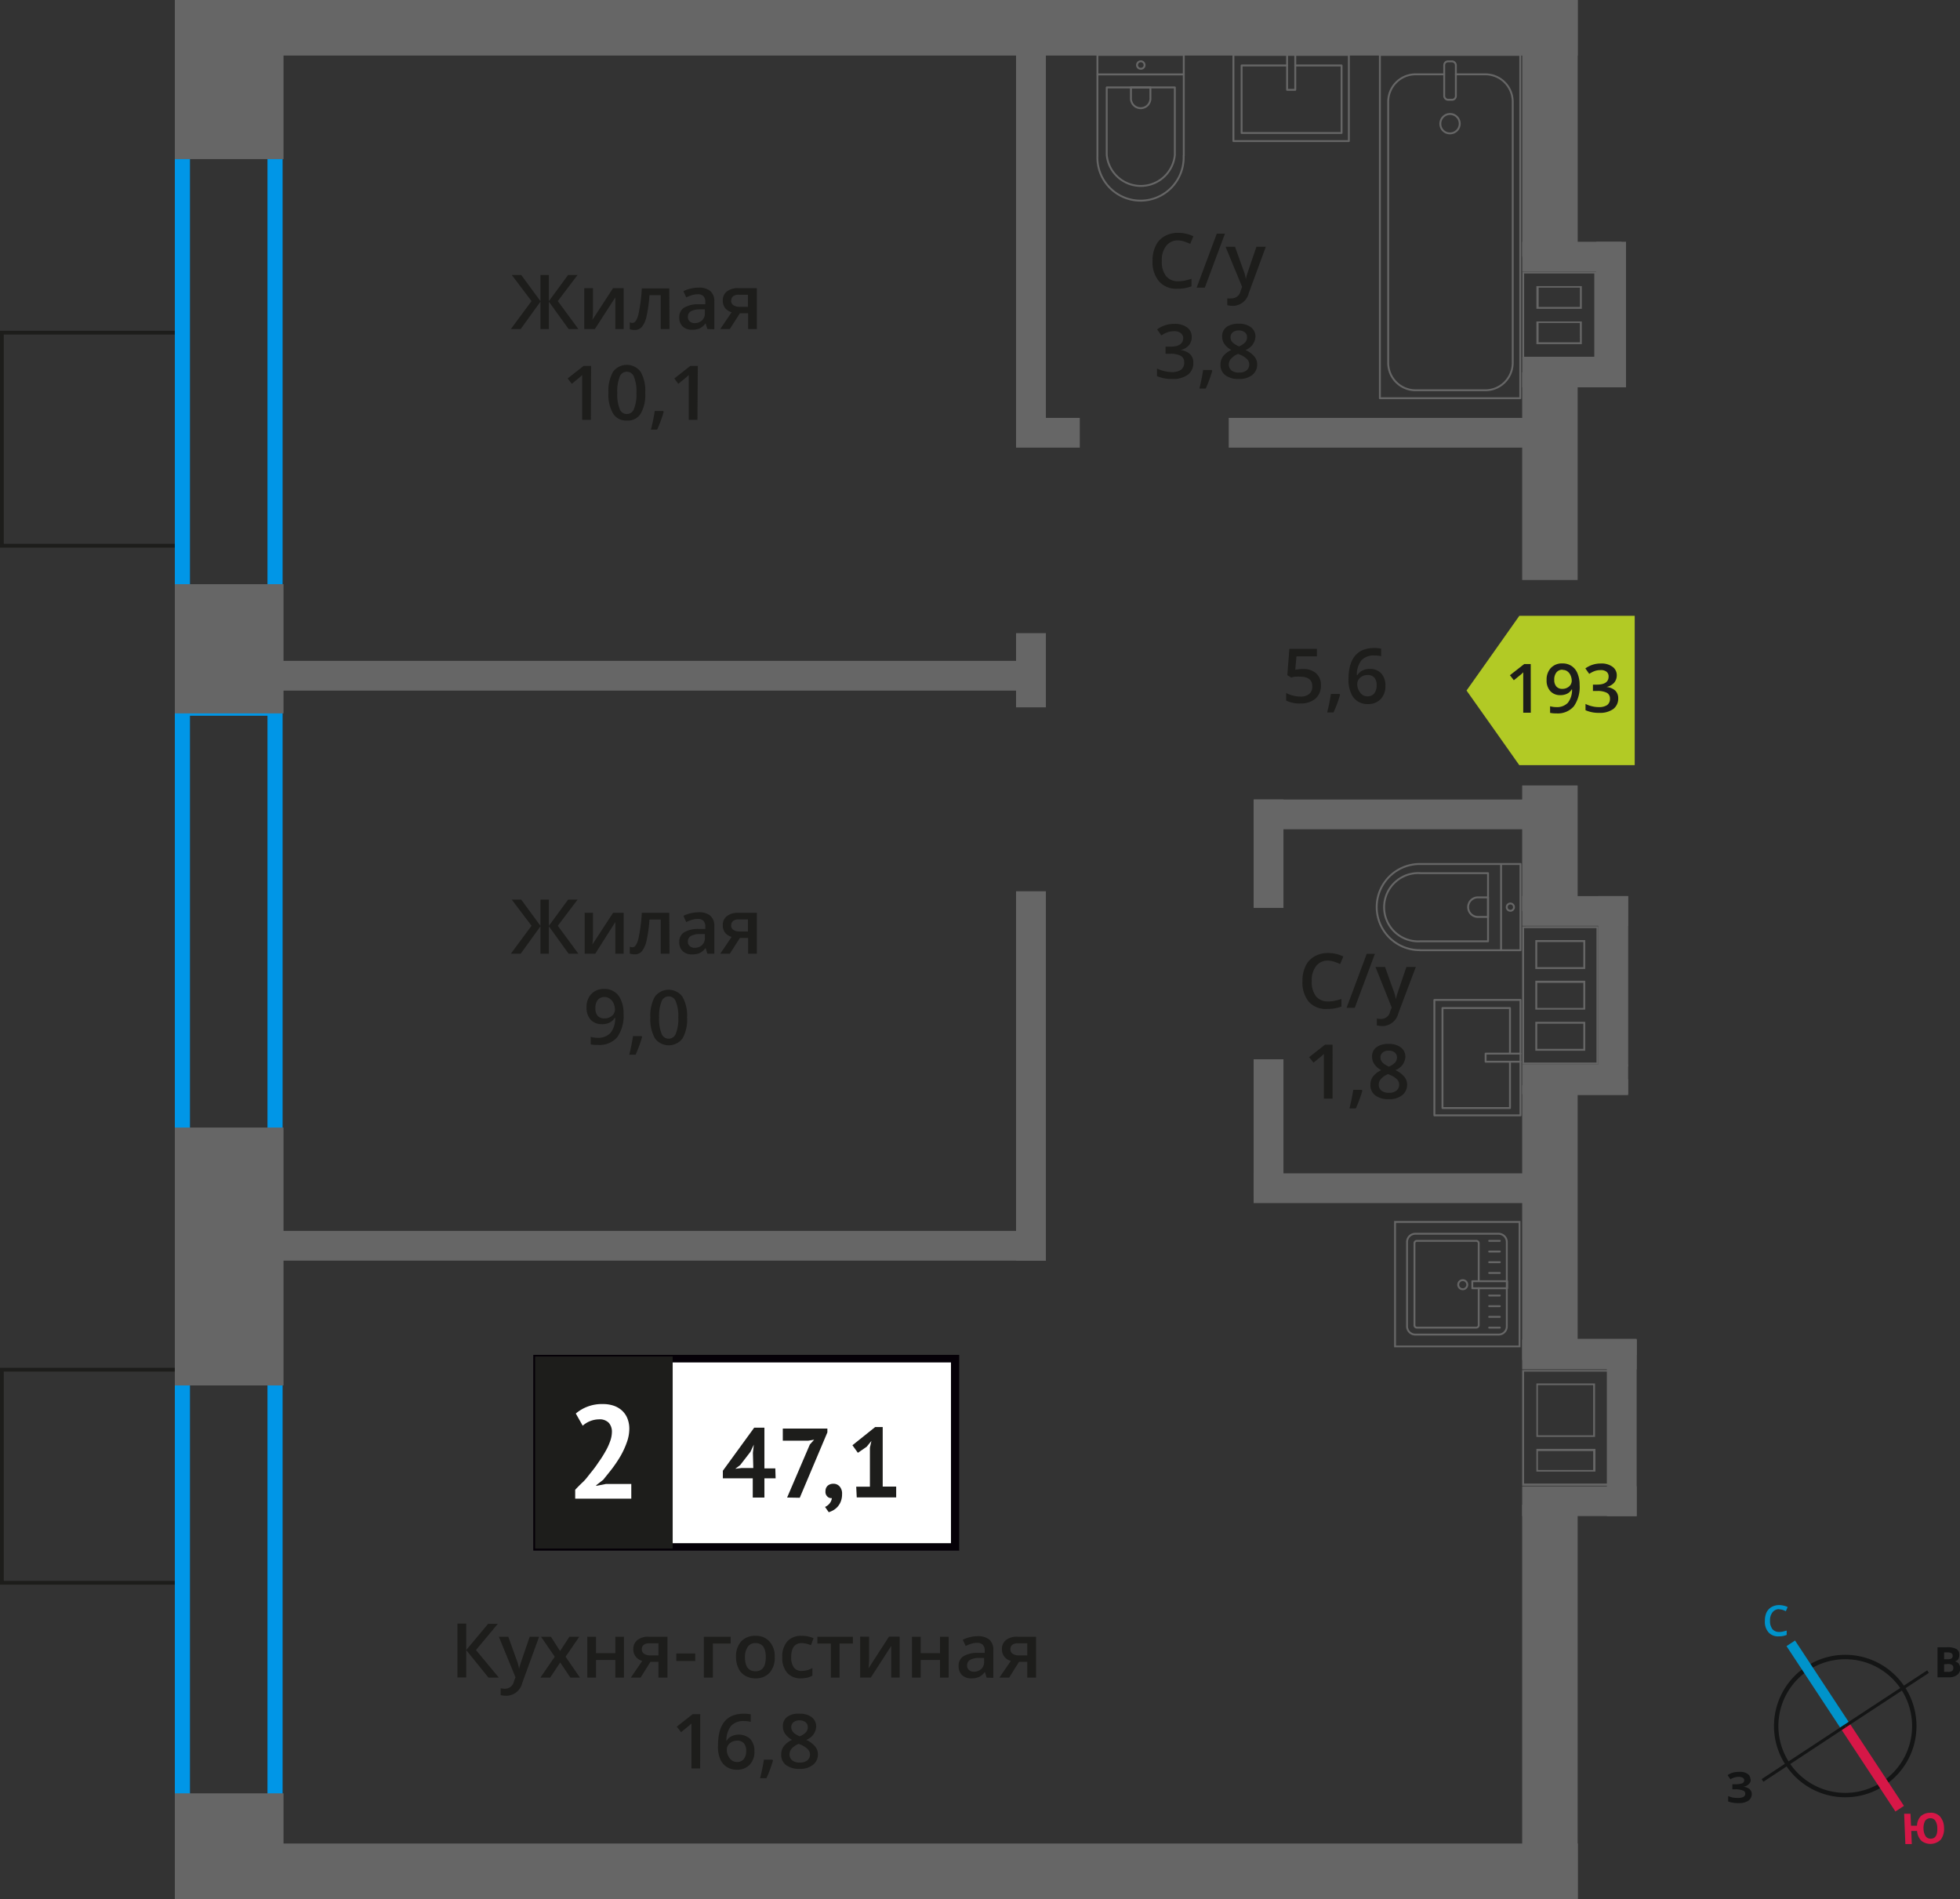 <svg id="Layer_1" data-name="Layer 1" xmlns="http://www.w3.org/2000/svg" width="258.97" height="250.9" viewBox="0 0 258.97 250.9">
  <rect x="0" y="0" width="258.97" height="250.9" fill="#333333" stroke="none"/>
  <defs>
    <style>
      .cls-1, .cls-10, .cls-11, .cls-12, .cls-2, .cls-8 {
        fill: none;
      }

      .cls-1, .cls-8 {
        stroke: #1d1d1b;
        stroke-width: 0.5px;
      }

      .cls-1, .cls-10, .cls-11, .cls-12 {
        stroke-miterlimit: 10;
      }

      .cls-2 {
        stroke: #666;
        stroke-linecap: round;
        stroke-linejoin: round;
        stroke-width: 0.25px;
      }

      .cls-3 {
        fill: #666;
      }

      .cls-4 {
        fill: #1d1d1b;
      }

      .cls-5 {
        fill: #0096e7;
      }

      .cls-6 {
        fill: #fff;
      }

      .cls-7 {
        fill: #050007;
      }

      .cls-8 {
        stroke-miterlimit: 22.93;
      }

      .cls-9 {
        fill: #b2ca25;
        fill-rule: evenodd;
      }

      .cls-10 {
        stroke: #141515;
        stroke-width: 0.58px;
      }

      .cls-11 {
        stroke: #0093ca;
        stroke-width: 1.35px;
      }

      .cls-12 {
        stroke: #d61747;
        stroke-width: 1.35px;
      }

      .cls-13 {
        fill: #141515;
      }

      .cls-14 {
        fill: #0093ca;
      }

      .cls-15 {
        fill: #d61747;
      }
    </style>
  </defs>
  <g>
    <rect class="cls-1" x="0.25" y="180.96" width="23.53" height="28.15"/>
    <rect class="cls-1" x="0.25" y="43.95" width="23.53" height="28.15"/>
    <path class="cls-2" d="M187,163h11a1.09,1.09,0,0,1,1.09,1.09v11.15a1.08,1.08,0,0,1-1.08,1.08H187a1.09,1.09,0,0,1-1.09-1.09V164.09A1.09,1.09,0,0,1,187,163Z"/>
    <path class="cls-2" d="M195.38,170.19v4.89a.32.32,0,0,1-.32.32H187.2a.31.31,0,0,1-.31-.32V164.26a.31.31,0,0,1,.31-.32h7.86a.32.32,0,0,1,.32.32v5"/>
    <path class="cls-2" d="M193.26,170.33a.6.6,0,1,1,.61-.6A.6.6,0,0,1,193.26,170.33Z"/>
    <rect class="cls-2" x="194.53" y="169.27" width="4.61" height="0.93"/>
    <line class="cls-2" x1="198.17" y1="163.94" x2="196.76" y2="163.94"/>
    <line class="cls-2" x1="198.17" y1="165.35" x2="196.76" y2="165.35"/>
    <line class="cls-2" x1="198.17" y1="166.76" x2="196.76" y2="166.76"/>
    <line class="cls-2" x1="198.17" y1="168.18" x2="196.76" y2="168.18"/>
    <line class="cls-2" x1="198.17" y1="171.16" x2="196.76" y2="171.16"/>
    <line class="cls-2" x1="198.17" y1="172.57" x2="196.76" y2="172.57"/>
    <line class="cls-2" x1="198.17" y1="173.98" x2="196.76" y2="173.98"/>
    <line class="cls-2" x1="198.17" y1="175.4" x2="196.76" y2="175.4"/>
    <path class="cls-3" d="M200.65,177.77h-16.2v-16.2h16.2Zm.25-16.46H184.2V178h16.7Z"/>
    <g>
      <path class="cls-4" d="M172.19,88.39a2.45,2.45,0,0,1,1.71.57,2,2,0,0,1,.63,1.56,2.29,2.29,0,0,1-.71,1.78,3,3,0,0,1-2,.64,4,4,0,0,1-1.88-.38v-1a3.51,3.51,0,0,0,.91.34,3.73,3.73,0,0,0,.95.13,1.8,1.8,0,0,0,1.19-.35,1.26,1.26,0,0,0,.4-1c0-.85-.54-1.28-1.63-1.28a4.72,4.72,0,0,0-.57,0c-.22,0-.42.07-.59.11l-.51-.31.27-3.48H174v1h-2.7l-.16,1.77.42-.07A3.54,3.54,0,0,1,172.19,88.39Z"/>
      <path class="cls-4" d="M177.05,91.8a15.34,15.34,0,0,1-.86,2.33h-.84a24.28,24.28,0,0,0,.5-2.45H177Z"/>
      <path class="cls-4" d="M178.17,89.8q0-4.18,3.41-4.19a3.94,3.94,0,0,1,.91.09v1a3.17,3.17,0,0,0-.86-.1,2.24,2.24,0,0,0-1.72.61,3,3,0,0,0-.63,2h.06a1.66,1.66,0,0,1,.65-.61,2.1,2.1,0,0,1,1-.22,1.94,1.94,0,0,1,1.52.6,2.33,2.33,0,0,1,.54,1.62,2.44,2.44,0,0,1-.63,1.77,2.25,2.25,0,0,1-1.71.65,2.35,2.35,0,0,1-1.33-.37,2.28,2.28,0,0,1-.87-1.07A4.16,4.16,0,0,1,178.17,89.8Zm2.49,2.2a1.13,1.13,0,0,0,.91-.38,1.69,1.69,0,0,0,.32-1.09,1.44,1.44,0,0,0-.3-1,1.13,1.13,0,0,0-.9-.35,1.39,1.39,0,0,0-.68.16,1.24,1.24,0,0,0-.5.43,1,1,0,0,0-.18.57,1.79,1.79,0,0,0,.38,1.15A1.15,1.15,0,0,0,180.66,92Z"/>
    </g>
    <rect class="cls-3" x="207.45" y="176.88" width="8.79" height="2.08"/>
    <rect class="cls-3" x="205.75" y="48.45" width="2.08" height="18.16"/>
    <rect class="cls-3" x="205.75" y="48.45" width="9.08" height="2.08"/>
    <rect class="cls-3" x="206.04" y="142.6" width="2.08" height="18.16"/>
    <rect class="cls-3" x="206.04" y="142.6" width="9.08" height="2.08"/>
    <path class="cls-5" d="M35.34,87.28H25.1V12H35.34Zm2-77.33H23.1V89.28H37.34Z"/>
    <path class="cls-5" d="M35.34,160.56H25.1v-66H35.34Zm2-68H23.1v70H37.34Z"/>
    <path class="cls-5" d="M35.34,237.42H25.1v-66H35.34Zm2-68H23.1v70H37.34Z"/>
    <rect class="cls-2" x="182.32" y="7.26" width="18.55" height="45.35"/>
    <rect class="cls-2" x="190.82" y="8.11" width="1.54" height="5.07" rx="0.49"/>
    <path class="cls-2" d="M192.36,9.82h3.82a3.62,3.62,0,0,1,3.69,3.56V48a3.62,3.62,0,0,1-3.69,3.56H187.1A3.62,3.62,0,0,1,183.42,48V13.38a3.62,3.62,0,0,1,3.68-3.56h3.71"/>
    <path class="cls-2" d="M190.31,16.38a1.28,1.28,0,1,1,1.28,1.24A1.25,1.25,0,0,1,190.31,16.38Z"/>
    <path class="cls-2" d="M156.41,20.57V7.26H145V20.57a5.7,5.7,0,1,0,11.39,0Z"/>
    <path class="cls-2" d="M155.23,20.47V11.55h-9v8.92a4.52,4.52,0,0,0,9,0Z"/>
    <path class="cls-2" d="M152,12.89V11.55h-2.57v1.34a1.29,1.29,0,1,0,2.57,0Z"/>
    <path class="cls-2" d="M150.71,9.08a.48.48,0,0,1-.48-.48.49.49,0,1,1,1,0A.48.48,0,0,1,150.71,9.08Z"/>
    <line class="cls-2" x1="156.41" y1="9.83" x2="145.02" y2="9.83"/>
    <rect class="cls-2" x="162.97" y="7.26" width="15.25" height="11.38"/>
    <polyline class="cls-2" points="170.06 7.26 170.06 11.87 171.14 11.87 171.14 7.26"/>
    <polyline class="cls-2" points="170.06 8.65 164.05 8.65 164.05 17.57 177.26 17.57 177.26 8.65 171.14 8.65"/>
    <path class="cls-2" d="M187.59,125.54H200.9V114.15H187.59a5.69,5.69,0,1,0,0,11.38Z"/>
    <path class="cls-2" d="M187.69,124.36h8.92v-9h-8.92a4.51,4.51,0,1,0,0,9Z"/>
    <path class="cls-2" d="M195.27,121.14h1.34v-2.58h-1.34a1.29,1.29,0,0,0,0,2.58Z"/>
    <path class="cls-2" d="M199.08,119.85a.48.48,0,1,1,.48.48A.48.48,0,0,1,199.08,119.85Z"/>
    <line class="cls-2" x1="198.33" y1="125.54" x2="198.33" y2="114.16"/>
    <rect class="cls-2" x="189.52" y="132.11" width="11.38" height="15.25"/>
    <polyline class="cls-2" points="200.9 139.2 196.29 139.2 196.29 140.27 200.9 140.27"/>
    <polyline class="cls-2" points="199.51 139.2 199.51 133.18 190.59 133.18 190.59 146.39 199.51 146.39 199.51 140.27"/>
    <rect class="cls-3" x="23.1" y="236.93" width="14.36" height="13.96"/>
    <rect class="cls-3" x="23.1" y="148.97" width="14.36" height="34.07"/>
    <rect class="cls-3" x="23.1" y="77.18" width="14.36" height="17.07"/>
    <rect class="cls-3" x="23.1" width="14.36" height="21.02"/>
    <rect class="cls-3" x="201.13" width="7.33" height="33.91"/>
    <rect class="cls-3" x="201.12" y="49.2" width="7.33" height="27.43"/>
    <rect class="cls-3" x="201.12" y="103.77" width="7.33" height="16.58"/>
    <rect class="cls-3" x="201.12" y="198.8" width="7.33" height="52.1"/>
    <rect class="cls-3" x="201.12" y="143.38" width="7.33" height="36.3"/>
    <rect class="cls-3" x="34.22" width="174.24" height="7.34"/>
    <rect class="cls-3" x="34.22" y="243.56" width="174.26" height="7.34"/>
    <path class="cls-3" d="M201.57,122.62h9.37v17.76h-9.57V122.62Zm1.29,5.4h6.59V124.2h-6.59V128m0,5.39h6.59v-3.82h-6.59v3.82m6.59,5.4V135h-6.59v3.82h6.59m-7.88-16.44h-.45v18.26h10.07V122.37h-9.62Zm7.63,5.4h-6.09v-3.32h6.09Zm0,5.39h-6.09v-3.32h6.09Zm0,5.4h-6.09v-3.32h6.09Z"/>
    <rect class="cls-3" x="201.12" y="118.39" width="14" height="3.93"/>
    <rect class="cls-3" x="201.12" y="140.63" width="14" height="3.93"/>
    <rect class="cls-3" x="211.19" y="118.39" width="3.94" height="22.51"/>
    <path class="cls-3" d="M201.38,36.13h9.27v11h-9.27ZM209,40.8v-3h-6v3h6m0,4.67v-3h-6v3h6m-7.86-9.59V47.34h9.77V35.88Zm7.61,4.67h-5.45V38h5.45Zm0,4.67h-5.46V42.67h5.45Z"/>
    <rect class="cls-3" x="201.13" y="31.94" width="13.13" height="3.93"/>
    <rect class="cls-3" x="201.13" y="47.24" width="13.13" height="3.93"/>
    <rect class="cls-3" x="210.9" y="31.94" width="3.94" height="19.23"/>
    <rect class="cls-3" x="165.64" y="155.02" width="37.37" height="3.93"/>
    <rect class="cls-3" x="35.17" y="162.62" width="103.01" height="3.93"/>
    <rect class="cls-3" x="35.17" y="87.31" width="103.01" height="3.93"/>
    <rect class="cls-3" x="165.64" y="105.63" width="37.37" height="3.93"/>
    <rect class="cls-3" x="162.35" y="55.21" width="40.66" height="3.93"/>
    <rect class="cls-3" x="134.25" y="55.21" width="8.42" height="3.93"/>
    <rect class="cls-3" x="165.64" y="105.63" width="3.94" height="14.32"/>
    <rect class="cls-3" x="165.64" y="139.95" width="3.94" height="18.05"/>
    <rect class="cls-3" x="134.25" y="117.75" width="3.94" height="48.8"/>
    <rect class="cls-3" x="134.25" y="83.65" width="3.94" height="9.8"/>
    <rect class="cls-3" x="134.25" y="4.04" width="3.94" height="54.66"/>
    <path class="cls-3" d="M201.37,181.21h11V196h-11Zm1.58,8.63h7.8v-7.06H203v7.06m7.8,4.58v-3H203v3h7.8M201.12,181v15.29h11.47V181H201.12Zm9.38,8.63h-7.3V183h7.3Zm0,4.58h-7.3v-2.5h7.3Z"/>
    <rect class="cls-3" x="212.31" y="176.99" width="3.94" height="23.32"/>
    <rect class="cls-3" x="201.12" y="196.37" width="15.13" height="3.93"/>
    <rect class="cls-3" x="201.12" y="176.98" width="15.13" height="3.93"/>
    <path class="cls-4" d="M65.91,221.64H64.54L61.6,218v3.62H60.44V214.5H61.6V218l2.89-3.46h1.28L62.89,218Zm0-5.4h1.25l1.1,3.06a5.39,5.39,0,0,1,.33,1.23h0c0-.18.09-.4.16-.65s.5-1.47,1.24-3.64h1.24L69,222.36a2.19,2.19,0,0,1-2.1,1.68,3.67,3.67,0,0,1-.75-.08v-.91a2.68,2.68,0,0,0,.59.06,1.2,1.2,0,0,0,1.17-1l.2-.51Zm7.39,2.64-1.82-2.64h1.31L74,218.13l1.24-1.89h1.3l-1.81,2.64,1.9,2.76H75.36l-1.34-2-1.33,2H71.4Zm5.45-2.64v2.17H81.3v-2.17h1.14v5.4H81.3v-2.33H78.75v2.33H77.6v-5.4Zm5.89,5.4H83.35l1.51-2.21a1.55,1.55,0,0,1-1.18-1.56,1.46,1.46,0,0,1,.55-1.2,2.32,2.32,0,0,1,1.49-.43h2.47v5.4H87v-2.08H85.94Zm.16-3.76a.69.69,0,0,0,.32.62,1.49,1.49,0,0,0,.84.21H87v-1.6H85.78a1.1,1.1,0,0,0-.72.2A.68.68,0,0,0,84.8,217.88Zm4.56,1.57v-1h2.5v1Zm7.18-3.21v.9H94.19v4.5H93v-5.4Zm5.82,2.69a2.94,2.94,0,0,1-.67,2.06,2.44,2.44,0,0,1-1.89.75,2.57,2.57,0,0,1-1.34-.35,2.2,2.2,0,0,1-.9-1,3.43,3.43,0,0,1-.31-1.48,2.91,2.91,0,0,1,.68-2.05,2.43,2.43,0,0,1,1.89-.74,2.36,2.36,0,0,1,1.86.76A2.88,2.88,0,0,1,102.36,218.93Zm-3.93,0c0,1.25.46,1.87,1.39,1.87s1.36-.62,1.36-1.87-.46-1.85-1.37-1.85a1.16,1.16,0,0,0-1,.48A2.39,2.39,0,0,0,98.43,218.93Zm7.43,2.81A2.34,2.34,0,0,1,104,221a3,3,0,0,1-.64-2.05,3,3,0,0,1,.67-2.1,2.44,2.44,0,0,1,1.92-.73,3.62,3.62,0,0,1,1.54.32l-.34.92a3.48,3.48,0,0,0-1.21-.28c-.93,0-1.4.62-1.4,1.86a2.23,2.23,0,0,0,.35,1.36,1.21,1.21,0,0,0,1,.46,3,3,0,0,0,1.45-.38v1a2.33,2.33,0,0,1-.66.26A4.09,4.09,0,0,1,105.86,221.74Zm6.83-5.5v.9h-1.76v4.5h-1.15v-4.5H108v-.9Zm2.14,0V219c0,.32,0,.79-.08,1.42l2.71-4.19h1.41v5.4h-1.11v-2.72c0-.15,0-.39,0-.73s0-.58,0-.73l-2.7,4.18h-1.41v-5.4Zm6.82,0v2.17h2.55v-2.17h1.14v5.4H124.2v-2.33h-2.55v2.33H120.5v-5.4Zm8.71,5.4-.23-.75h0a2.22,2.22,0,0,1-.78.67,2.49,2.49,0,0,1-1,.18,1.74,1.74,0,0,1-1.24-.43,1.61,1.61,0,0,1-.45-1.22,1.43,1.43,0,0,1,.62-1.26,3.59,3.59,0,0,1,1.89-.46l.94,0v-.29a1.08,1.08,0,0,0-.25-.77,1,1,0,0,0-.75-.26,2.61,2.61,0,0,0-.79.12,5.29,5.29,0,0,0-.73.29l-.38-.82a4.51,4.51,0,0,1,1.95-.47,2.34,2.34,0,0,1,1.56.45,1.76,1.76,0,0,1,.52,1.41v3.64Zm-1.71-.78a1.46,1.46,0,0,0,1-.35,1.27,1.27,0,0,0,.38-1v-.47l-.7,0a2.41,2.41,0,0,0-1.18.27.84.84,0,0,0-.37.74.74.74,0,0,0,.22.56A.93.93,0,0,0,128.65,220.86Zm4.69.78h-1.29l1.51-2.21a1.55,1.55,0,0,1-1.18-1.56,1.46,1.46,0,0,1,.55-1.2,2.32,2.32,0,0,1,1.49-.43h2.47v5.4h-1.16v-2.08h-1.09Zm.16-3.76a.69.69,0,0,0,.32.62,1.49,1.49,0,0,0,.84.21h1.07v-1.6h-1.25a1.1,1.1,0,0,0-.72.2A.68.68,0,0,0,133.5,217.88Z"/>
    <g>
      <path class="cls-4" d="M92.51,233.64H91.36V229c0-.55,0-1,0-1.31a2.27,2.27,0,0,1-.27.26l-1.1.9-.57-.73,2.1-1.65h1Z"/>
      <path class="cls-4" d="M94.87,230.6c0-2.8,1.14-4.19,3.41-4.19a4.66,4.66,0,0,1,.91.08v1a3.15,3.15,0,0,0-.86-.11,2.21,2.21,0,0,0-1.72.62,3,3,0,0,0-.63,2H96a1.53,1.53,0,0,1,.65-.61,2.25,2.25,0,0,1,2.49.37,2.33,2.33,0,0,1,.54,1.62,2.47,2.47,0,0,1-.63,1.78,2.28,2.28,0,0,1-1.71.65,2.44,2.44,0,0,1-1.33-.37,2.35,2.35,0,0,1-.87-1.08A4.11,4.11,0,0,1,94.87,230.6Zm2.49,2.19a1.13,1.13,0,0,0,.91-.38,1.69,1.69,0,0,0,.32-1.09,1.46,1.46,0,0,0-.3-1,1.13,1.13,0,0,0-.9-.35,1.39,1.39,0,0,0-.68.16,1.32,1.32,0,0,0-.5.43,1.06,1.06,0,0,0-.18.57,1.82,1.82,0,0,0,.38,1.16A1.17,1.17,0,0,0,97.36,232.79Z"/>
      <path class="cls-4" d="M102.13,232.59a15.79,15.79,0,0,1-.86,2.34h-.84c.22-.88.39-1.7.5-2.45h1.13Z"/>
      <path class="cls-4" d="M105.64,226.41a2.55,2.55,0,0,1,1.61.46,1.52,1.52,0,0,1,.59,1.25,2,2,0,0,1-1.32,1.75,3.3,3.3,0,0,1,1.19.88,1.66,1.66,0,0,1,.36,1,1.73,1.73,0,0,1-.65,1.41,2.66,2.66,0,0,1-1.76.54,2.9,2.9,0,0,1-1.8-.5,1.67,1.67,0,0,1-.64-1.41,1.81,1.81,0,0,1,.33-1.07,2.86,2.86,0,0,1,1.1-.85,2.66,2.66,0,0,1-.93-.83,1.72,1.72,0,0,1-.28-1,1.47,1.47,0,0,1,.61-1.24A2.56,2.56,0,0,1,105.64,226.41Zm-1.32,5.38a1,1,0,0,0,.36.79,1.52,1.52,0,0,0,1,.28,1.51,1.51,0,0,0,1-.29,1,1,0,0,0,0-1.51,3.12,3.12,0,0,0-1-.61l-.14-.06a2.5,2.5,0,0,0-.93.62A1.19,1.19,0,0,0,104.32,231.79Zm1.31-4.5a1.19,1.19,0,0,0-.78.24.8.8,0,0,0-.3.66.84.84,0,0,0,.11.45,1.08,1.08,0,0,0,.31.37,3.47,3.47,0,0,0,.69.39,2.28,2.28,0,0,0,.83-.54,1,1,0,0,0,.24-.67.8.8,0,0,0-.3-.66A1.25,1.25,0,0,0,105.63,227.29Z"/>
    </g>
    <rect class="cls-6" x="70.95" y="179.47" width="54.7" height="24.87"/>
    <path class="cls-7" d="M125.65,180H71.55v23.88h54.1ZM71,179h55.74v25.86H70.46V179Z"/>
    <rect class="cls-4" x="70.95" y="179.47" width="17.68" height="24.87"/>
    <rect class="cls-8" x="70.95" y="179.47" width="17.68" height="24.87"/>
    <g>
      <path class="cls-4" d="M102.48,195.31H101v2.54H99.46v-2.54H95.51v-1l4.14-5.69H101V194h1.44Zm-3-3.36.12-1.09h0l-.44.94-1.36,1.76-.65.49.83-.1h1.55Z"/>
      <path class="cls-4" d="M104,197.85l3-7,.57-.64-.78.13h-3.36v-1.6h5.89v.5l-3.65,8.64Z"/>
      <path class="cls-4" d="M109.07,197a.93.93,0,0,1,.29-.71,1.09,1.09,0,0,1,.73-.26,1.06,1.06,0,0,1,.86.37,1.4,1.4,0,0,1,.31,1,2.57,2.57,0,0,1-.18,1,2.27,2.27,0,0,1-.45.71,2.3,2.3,0,0,1-.57.44,3.13,3.13,0,0,1-.56.24l-.49-.7a1.6,1.6,0,0,0,.61-.47,1.3,1.3,0,0,0,.29-.69.75.75,0,0,1-.57-.19A.85.85,0,0,1,109.07,197Z"/>
      <path class="cls-4" d="M113.13,196.42h1.81v-5.16l.2-.89-.63.77-1.16.8-.72-1,3-2.4h1v7.86h1.78v1.43h-5.21Z"/>
    </g>
    <path class="cls-6" d="M83.15,188.75a5.3,5.3,0,0,1-.33,1.81,11,11,0,0,1-.82,1.79A16.85,16.85,0,0,1,80.9,194c-.41.54-.8,1-1.19,1.5l-.93.72v.09l1.27-.25h3.36V198H76v-1.18c.28-.29.6-.63,1-1s.7-.81,1.06-1.25.7-.89,1-1.35a14.75,14.75,0,0,0,.91-1.42,7.94,7.94,0,0,0,.64-1.37,3.77,3.77,0,0,0,.24-1.26,1.76,1.76,0,0,0-.41-1.19,1.67,1.67,0,0,0-1.31-.46,3.31,3.31,0,0,0-2.14.84l-.91-1.61a5.31,5.31,0,0,1,3.59-1.25,4.36,4.36,0,0,1,1.39.21,3.16,3.16,0,0,1,1.09.62,2.86,2.86,0,0,1,.72,1A3.65,3.65,0,0,1,83.15,188.75Z"/>
    <path class="cls-4" d="M70.23,39.78l-2.61-3.45h1.25l2.54,3.46V36.33h1.11v3.46l2.54-3.46h1.25L73.7,39.78l2.72,3.69H75.13l-2.61-3.62v3.62H71.41V39.85L68.8,43.47H67.5Zm8.12-1.71v2.77c0,.32,0,.79-.08,1.42L81,38.07h1.4v5.4h-1.1V40.75c0-.15,0-.4,0-.73s0-.58,0-.73l-2.7,4.18h-1.4v-5.4Zm10.11,5.4H87.3V39H85.81a17.88,17.88,0,0,1-.37,2.72,3.5,3.5,0,0,1-.6,1.43,1.19,1.19,0,0,1-1,.44,1.67,1.67,0,0,1-.63-.1v-.9a1.15,1.15,0,0,0,.36.07c.33,0,.59-.38.78-1.12a21.33,21.33,0,0,0,.45-3.43h3.63Zm5,0-.23-.76h0a2.2,2.2,0,0,1-.79.68,2.45,2.45,0,0,1-1,.17,1.69,1.69,0,0,1-1.24-.43,1.58,1.58,0,0,1-.45-1.21,1.43,1.43,0,0,1,.62-1.26,3.54,3.54,0,0,1,1.89-.46l.93,0v-.29a1.1,1.1,0,0,0-.24-.78,1,1,0,0,0-.75-.25,2.67,2.67,0,0,0-.8.12,6.52,6.52,0,0,0-.73.29l-.37-.82a3.65,3.65,0,0,1,1-.35,4.45,4.45,0,0,1,1-.12,2.31,2.31,0,0,1,1.55.45,1.76,1.76,0,0,1,.53,1.41v3.64Zm-1.71-.78a1.42,1.42,0,0,0,1-.35,1.25,1.25,0,0,0,.38-1v-.47l-.69,0a2.41,2.41,0,0,0-1.18.27.82.82,0,0,0-.37.74.7.7,0,0,0,.22.56A.91.91,0,0,0,91.77,42.69Zm4.68.78H95.17l1.5-2.22a1.65,1.65,0,0,1-.86-.55,1.59,1.59,0,0,1-.31-1,1.44,1.44,0,0,1,.55-1.2,2.32,2.32,0,0,1,1.49-.43H100v5.4H98.85V41.39H97.76Zm.17-3.76a.7.7,0,0,0,.31.62,1.53,1.53,0,0,0,.85.21h1.07v-1.6H97.6a1.15,1.15,0,0,0-.73.2A.67.67,0,0,0,96.62,39.71Z"/>
    <g>
      <path class="cls-4" d="M78.07,55.47H76.92V50.86c0-.55,0-1,0-1.31l-.28.26-1.09.9L75,50l2.1-1.65h1Z"/>
      <path class="cls-4" d="M85.25,51.9a5,5,0,0,1-.6,2.76,2,2,0,0,1-1.83.9A2,2,0,0,1,81,54.63a5,5,0,0,1-.61-2.73A5.22,5.22,0,0,1,81,49.11a2.28,2.28,0,0,1,3.64,0A5,5,0,0,1,85.25,51.9Zm-3.69,0a5.17,5.17,0,0,0,.3,2.08,1,1,0,0,0,1.92,0,5,5,0,0,0,.31-2.07,5.05,5.05,0,0,0-.31-2.08,1,1,0,0,0-1.92,0A5.22,5.22,0,0,0,81.56,51.9Z"/>
      <path class="cls-4" d="M87.69,54.42a18.47,18.47,0,0,1-.86,2.34H86a22.57,22.57,0,0,0,.51-2.46h1.12Z"/>
      <path class="cls-4" d="M92.15,55.47H91V50.86c0-.55,0-1,0-1.31l-.28.26-1.1.9L89.1,50l2.1-1.65h1Z"/>
    </g>
    <path class="cls-4" d="M70.23,122.31l-2.61-3.45h1.25l2.54,3.46v-3.46h1.11v3.46l2.54-3.46h1.25l-2.61,3.45L76.42,126H75.13l-2.61-3.62V126H71.41v-3.62L68.8,126H67.5Zm8.12-1.71v2.76c0,.33,0,.8-.08,1.43L81,120.6h1.4V126h-1.1v-2.72c0-.15,0-.4,0-.73s0-.58,0-.73L78.65,126h-1.4v-5.4ZM88.46,126H87.3v-4.51H85.81a17.88,17.88,0,0,1-.37,2.72,3.5,3.5,0,0,1-.6,1.43,1.19,1.19,0,0,1-1,.44,1.67,1.67,0,0,1-.63-.1v-.9a1.15,1.15,0,0,0,.36.07c.33,0,.59-.38.78-1.12a21.33,21.33,0,0,0,.45-3.43h3.63Zm5,0-.23-.76h0a2.2,2.2,0,0,1-.79.68,2.45,2.45,0,0,1-1,.17,1.69,1.69,0,0,1-1.24-.43,1.58,1.58,0,0,1-.45-1.21,1.43,1.43,0,0,1,.62-1.26,3.54,3.54,0,0,1,1.89-.46l.93,0v-.29a1.1,1.1,0,0,0-.24-.78,1,1,0,0,0-.75-.25,2.67,2.67,0,0,0-.8.12,6.52,6.52,0,0,0-.73.29l-.37-.82a3.65,3.65,0,0,1,1-.35,4.45,4.45,0,0,1,1-.12,2.31,2.31,0,0,1,1.55.45,1.76,1.76,0,0,1,.53,1.41V126Zm-1.71-.78a1.42,1.42,0,0,0,1-.35,1.25,1.25,0,0,0,.38-1v-.47l-.69,0a2.41,2.41,0,0,0-1.18.27.82.82,0,0,0-.37.74.7.7,0,0,0,.22.56A.91.91,0,0,0,91.77,125.22Zm4.68.78H95.17l1.5-2.22a1.65,1.65,0,0,1-.86-.55,1.59,1.59,0,0,1-.31-1,1.44,1.44,0,0,1,.55-1.2,2.32,2.32,0,0,1,1.49-.43H100V126H98.85v-2.08H97.76Zm.17-3.76a.7.7,0,0,0,.31.62,1.53,1.53,0,0,0,.85.21h1.07v-1.6H97.6a1.15,1.15,0,0,0-.73.2A.67.67,0,0,0,96.62,122.24Z"/>
    <g>
      <path class="cls-4" d="M82.39,133.91a4.92,4.92,0,0,1-.85,3.14,3.1,3.1,0,0,1-2.56,1,4.13,4.13,0,0,1-.93-.07v-1a2.91,2.91,0,0,0,.87.13,2.21,2.21,0,0,0,1.73-.63,3,3,0,0,0,.63-2h-.06a1.72,1.72,0,0,1-.69.63,2.22,2.22,0,0,1-1,.2,1.94,1.94,0,0,1-1.49-.59,2.33,2.33,0,0,1-.54-1.62,2.47,2.47,0,0,1,.63-1.78,2.25,2.25,0,0,1,1.71-.66,2.27,2.27,0,0,1,2.2,1.44A4.16,4.16,0,0,1,82.39,133.91Zm-2.49-2.19a1.13,1.13,0,0,0-.92.39,1.67,1.67,0,0,0-.31,1.09,1.5,1.5,0,0,0,.29,1,1.13,1.13,0,0,0,.9.35,1.45,1.45,0,0,0,1-.35,1.05,1.05,0,0,0,.39-.81,2,2,0,0,0-.17-.81,1.36,1.36,0,0,0-.47-.6A1.12,1.12,0,0,0,79.9,131.72Z"/>
      <path class="cls-4" d="M84.84,137a17,17,0,0,1-.86,2.34h-.84c.22-.88.39-1.7.5-2.45h1.13Z"/>
      <path class="cls-4" d="M90.78,134.43a5,5,0,0,1-.6,2.76,2.27,2.27,0,0,1-3.64,0,5,5,0,0,1-.61-2.73,5.12,5.12,0,0,1,.6-2.79,2.27,2.27,0,0,1,3.63,0A5,5,0,0,1,90.78,134.43Zm-3.69,0a5.17,5.17,0,0,0,.3,2.08,1,1,0,0,0,1.92,0,5,5,0,0,0,.31-2.07,5.05,5.05,0,0,0-.31-2.08,1,1,0,0,0-1.92,0A5.22,5.22,0,0,0,87.09,134.43Z"/>
    </g>
    <path class="cls-4" d="M155.67,31.76a1.91,1.91,0,0,0-1.58.72,3,3,0,0,0-.58,2,3.05,3.05,0,0,0,.56,2,2,2,0,0,0,1.6.68,4.24,4.24,0,0,0,.88-.09,8.32,8.32,0,0,0,.88-.24v1a5.15,5.15,0,0,1-1.9.32,3,3,0,0,1-2.41-1,4,4,0,0,1-.84-2.71,4.38,4.38,0,0,1,.41-1.95,2.82,2.82,0,0,1,1.18-1.28,3.52,3.52,0,0,1,1.81-.45,4.57,4.57,0,0,1,2,.46l-.42,1a7.52,7.52,0,0,0-.76-.3A3,3,0,0,0,155.67,31.76Zm6.18-.89L159.19,38h-1.08l2.66-7.13Zm.08,1.73h1.25l1.1,3.07a5.13,5.13,0,0,1,.33,1.23h0a5.12,5.12,0,0,1,.16-.66c.08-.25.49-1.46,1.24-3.64h1.24L165,38.72a2.19,2.19,0,0,1-2.1,1.69,3.06,3.06,0,0,1-.74-.09v-.9a3.42,3.42,0,0,0,.59,0,1.21,1.21,0,0,0,1.17-1l.2-.51Z"/>
    <g>
      <path class="cls-4" d="M157.46,44.51a1.63,1.63,0,0,1-.4,1.13,2,2,0,0,1-1.11.61v0a2.2,2.2,0,0,1,1.29.54,1.5,1.5,0,0,1,.43,1.13,1.87,1.87,0,0,1-.73,1.59,3.27,3.27,0,0,1-2.07.56,4.76,4.76,0,0,1-2-.38v-1a4.82,4.82,0,0,0,1.94.47,2.09,2.09,0,0,0,1.24-.31,1.12,1.12,0,0,0,.41-1,.89.89,0,0,0-.45-.84,2.92,2.92,0,0,0-1.43-.27H154v-.94h.63c1.14,0,1.71-.39,1.71-1.18A.89.89,0,0,0,156,44a1.38,1.38,0,0,0-.88-.24,2.54,2.54,0,0,0-.78.11,3.9,3.9,0,0,0-.89.45l-.56-.8a3.68,3.68,0,0,1,2.28-.73,2.69,2.69,0,0,1,1.68.47A1.5,1.5,0,0,1,157.46,44.51Z"/>
      <path class="cls-4" d="M160.17,49a16.51,16.51,0,0,1-.86,2.33h-.84a24.28,24.28,0,0,0,.5-2.45h1.13Z"/>
      <path class="cls-4" d="M163.68,42.77a2.55,2.55,0,0,1,1.61.47,1.52,1.52,0,0,1,.59,1.25,2,2,0,0,1-1.32,1.75,3.19,3.19,0,0,1,1.19.88,1.64,1.64,0,0,1,.36,1,1.76,1.76,0,0,1-.65,1.42,2.72,2.72,0,0,1-1.76.53,2.83,2.83,0,0,1-1.8-.5,1.67,1.67,0,0,1-.64-1.41,1.85,1.85,0,0,1,.33-1.07,2.86,2.86,0,0,1,1.1-.85,2.64,2.64,0,0,1-.93-.82,1.75,1.75,0,0,1-.28-1,1.48,1.48,0,0,1,.61-1.24A2.63,2.63,0,0,1,163.68,42.77Zm-1.32,5.38a1,1,0,0,0,.35.79,1.51,1.51,0,0,0,1,.28,1.45,1.45,0,0,0,1-.29,1,1,0,0,0,.35-.79,1,1,0,0,0-.32-.72,3,3,0,0,0-1-.6l-.14-.07a2.51,2.51,0,0,0-.93.63A1.14,1.14,0,0,0,162.36,48.15Zm1.31-4.49a1.19,1.19,0,0,0-.78.24.8.8,0,0,0-.3.66,1,1,0,0,0,.1.45,1.34,1.34,0,0,0,.32.36,4,4,0,0,0,.69.4,2.42,2.42,0,0,0,.83-.55,1,1,0,0,0,.24-.66.8.8,0,0,0-.3-.66A1.25,1.25,0,0,0,163.67,43.66Z"/>
    </g>
    <path class="cls-4" d="M175.48,126.91a1.91,1.91,0,0,0-1.58.72,3,3,0,0,0-.58,2,3.05,3.05,0,0,0,.56,2,2,2,0,0,0,1.6.68,4.24,4.24,0,0,0,.88-.09,8.32,8.32,0,0,0,.88-.24v1a5.15,5.15,0,0,1-1.9.32,3,3,0,0,1-2.41-.95,4,4,0,0,1-.84-2.71,4.38,4.38,0,0,1,.41-2,2.82,2.82,0,0,1,1.18-1.28,3.52,3.52,0,0,1,1.81-.45,4.57,4.57,0,0,1,2,.46l-.42,1a7.52,7.52,0,0,0-.76-.3A3,3,0,0,0,175.48,126.91Zm6.18-.89L179,133.15h-1.08l2.66-7.13Zm.08,1.73H183l1.1,3.07a5.13,5.13,0,0,1,.33,1.23h0a5.12,5.12,0,0,1,.16-.66c.08-.25.49-1.46,1.24-3.64h1.24l-2.31,6.12a2.19,2.19,0,0,1-2.1,1.69,3.06,3.06,0,0,1-.74-.09v-.9a3.42,3.42,0,0,0,.59.05,1.21,1.21,0,0,0,1.17-1l.2-.51Z"/>
    <g>
      <path class="cls-4" d="M176.07,145.15h-1.15v-4.61c0-.54,0-1,0-1.3l-.27.26-1.1.89-.58-.72,2.1-1.65h1Z"/>
      <path class="cls-4" d="M180,144.1a16.12,16.12,0,0,1-.86,2.34h-.84a24.85,24.85,0,0,0,.5-2.45h1.13Z"/>
      <path class="cls-4" d="M183.49,137.92a2.55,2.55,0,0,1,1.61.47,1.52,1.52,0,0,1,.59,1.25,2,2,0,0,1-1.32,1.74,3.43,3.43,0,0,1,1.19.89,1.64,1.64,0,0,1,.36,1,1.75,1.75,0,0,1-.65,1.42,2.66,2.66,0,0,1-1.76.53,2.83,2.83,0,0,1-1.8-.5,1.67,1.67,0,0,1-.64-1.41,1.85,1.85,0,0,1,.33-1.07,2.86,2.86,0,0,1,1.1-.85,2.64,2.64,0,0,1-.93-.82,1.75,1.75,0,0,1-.28-1,1.47,1.47,0,0,1,.61-1.24A2.63,2.63,0,0,1,183.49,137.92Zm-1.32,5.38a1,1,0,0,0,.35.79,1.51,1.51,0,0,0,1,.28,1.45,1.45,0,0,0,1-.29,1,1,0,0,0,.35-.79,1,1,0,0,0-.32-.72,3,3,0,0,0-1-.6l-.14-.07a2.51,2.51,0,0,0-.93.63A1.14,1.14,0,0,0,182.17,143.3Zm1.31-4.49a1.19,1.19,0,0,0-.78.24.8.8,0,0,0-.3.66.84.84,0,0,0,.11.45,1.15,1.15,0,0,0,.31.36,4,4,0,0,0,.69.4,2.42,2.42,0,0,0,.83-.55,1,1,0,0,0,.24-.66.8.8,0,0,0-.3-.66A1.25,1.25,0,0,0,183.48,138.81Z"/>
    </g>
    <polygon class="cls-9" points="200.74 81.36 200.74 81.37 197.26 86.3 193.77 91.23 197.26 96.16 200.74 101.09 200.74 101.09 200.74 101.09 215.99 101.09 215.99 81.36 200.74 81.36 200.74 81.36"/>
    <g>
      <path class="cls-4" d="M202.26,94.16h-1V90c0-.49,0-.89,0-1.18-.06.07-.15.15-.24.24l-1,.81-.52-.66,1.89-1.48h.86Z"/>
      <path class="cls-4" d="M208.71,90.48a4.41,4.41,0,0,1-.76,2.83,2.79,2.79,0,0,1-2.31.94,3.83,3.83,0,0,1-.83-.07v-.87a3,3,0,0,0,.78.11,2,2,0,0,0,1.56-.56,2.74,2.74,0,0,0,.56-1.77h-.05a1.46,1.46,0,0,1-.62.57,2,2,0,0,1-.86.18,1.73,1.73,0,0,1-1.34-.53,2.06,2.06,0,0,1-.49-1.46,2.24,2.24,0,0,1,.56-1.6,2,2,0,0,1,1.54-.6,2.09,2.09,0,0,1,1.2.34,2.14,2.14,0,0,1,.79,1A3.86,3.86,0,0,1,208.71,90.48Zm-2.24-2a1,1,0,0,0-.82.35,1.51,1.51,0,0,0-.29,1,1.27,1.27,0,0,0,.27.86,1,1,0,0,0,.81.32,1.3,1.3,0,0,0,.87-.31,1,1,0,0,0,.36-.73,1.77,1.77,0,0,0-.15-.73,1.27,1.27,0,0,0-.42-.54A1,1,0,0,0,206.47,88.51Z"/>
      <path class="cls-4" d="M213.62,89.21a1.48,1.48,0,0,1-.36,1,1.84,1.84,0,0,1-1,.55v0a2,2,0,0,1,1.16.48,1.38,1.38,0,0,1,.39,1,1.71,1.71,0,0,1-.66,1.44,3,3,0,0,1-1.86.5,4.22,4.22,0,0,1-1.8-.35V93a3.68,3.68,0,0,0,.86.31,3.48,3.48,0,0,0,.88.11,1.91,1.91,0,0,0,1.12-.27,1,1,0,0,0,.37-.86.84.84,0,0,0-.41-.76,2.66,2.66,0,0,0-1.29-.24h-.55v-.84H211c1,0,1.54-.35,1.54-1.06a.78.78,0,0,0-.27-.64,1.2,1.2,0,0,0-.79-.22,2.32,2.32,0,0,0-.7.1,3.29,3.29,0,0,0-.8.4l-.51-.72a3.42,3.42,0,0,1,2.06-.65,2.42,2.42,0,0,1,1.51.42A1.36,1.36,0,0,1,213.62,89.21Z"/>
    </g>
  </g>
  <g>
    <path class="cls-10" d="M238.8,220.42a9.12,9.12,0,1,1-2.61,12.63,9.1,9.1,0,0,1,2.61-12.63Z"/>
    <line class="cls-11" x1="236.61" y1="217.11" x2="243.81" y2="228.04"/>
    <line class="cls-12" x1="251" y1="238.96" x2="243.81" y2="228.04"/>
    <polygon class="cls-13" points="232.76 235.05 243.69 227.86 243.91 228.2 232.99 235.4 232.76 235.05"/>
    <polygon class="cls-13" points="254.63 220.68 243.69 227.86 243.91 228.2 254.85 221.02 254.63 220.68"/>
    <path class="cls-14" d="M235.07,212.6a1.09,1.09,0,0,0-.88.42,1.7,1.7,0,0,0-.32,1.1,1.77,1.77,0,0,0,.31,1.11,1.13,1.13,0,0,0,.9.38,2.16,2.16,0,0,0,.51-.06l.48-.12V216a2.68,2.68,0,0,1-1.06.19,1.68,1.68,0,0,1-1.35-.54,2.11,2.11,0,0,1-.47-1.51,2.63,2.63,0,0,1,.21-1.1,1.71,1.71,0,0,1,.66-.72,2,2,0,0,1,1-.26,2.79,2.79,0,0,1,1.14.25l-.24.56a3.25,3.25,0,0,0-.43-.18,1.93,1.93,0,0,0-.49-.07Z"/>
    <path class="cls-15" d="M256.86,241.48a2.35,2.35,0,0,1-.41,1.54,1.93,1.93,0,0,1-2.57.19,2,2,0,0,1-.58-1.31l-.77,0,.07,1.73-.85,0-.16-4,.84,0,.07,1.58.79,0a1.88,1.88,0,0,1,.49-1.25,1.79,1.79,0,0,1,1.21-.46,1.62,1.62,0,0,1,1.33.48,2.27,2.27,0,0,1,.54,1.51Zm-2.71.12a1.94,1.94,0,0,0,.28,1,.8.8,0,0,0,.68.32c.61,0,.9-.49.86-1.39a1.85,1.85,0,0,0-.27-1,.77.77,0,0,0-.68-.31.8.8,0,0,0-.67.37,2,2,0,0,0-.2,1Z"/>
    <path class="cls-13" d="M256,217.63h1.26a2.44,2.44,0,0,1,1.23.23.82.82,0,0,1,.39.78,1,1,0,0,1-.16.59.71.71,0,0,1-.45.27v0a.89.89,0,0,1,.54.3,1.12,1.12,0,0,1,.18.63,1,1,0,0,1-.39.85,1.7,1.7,0,0,1-1.09.32H256Zm.87,1.58h.48a.86.86,0,0,0,.51-.11.39.39,0,0,0,.14-.36.35.35,0,0,0-.16-.32,1,1,0,0,0-.54-.11h-.43Zm0,.67v1h.54a.83.83,0,0,0,.52-.12.52.52,0,0,0,.16-.42c0-.32-.23-.5-.7-.5Z"/>
    <path class="cls-13" d="M231.32,235.1a.72.72,0,0,1-.28.63,1.16,1.16,0,0,1-.74.33v0a1.5,1.5,0,0,1,.85.3.85.85,0,0,1,.31.65,1.09,1.09,0,0,1-.45.89,2.18,2.18,0,0,1-1.25.32,4,4,0,0,1-1.42-.21v-.72a4.37,4.37,0,0,0,.61.2,4.74,4.74,0,0,0,.65.05c.67,0,1-.18,1-.58a.44.44,0,0,0-.33-.41,2.58,2.58,0,0,0-1-.15h-.38v-.67h.34a3,3,0,0,0,.94-.11.45.45,0,0,0,.29-.42.38.38,0,0,0-.19-.32,1.08,1.08,0,0,0-.55-.13,2,2,0,0,0-1.08.33l-.38-.56a2.71,2.71,0,0,1,.73-.34,3.76,3.76,0,0,1,.85-.09,1.76,1.76,0,0,1,1.05.26.86.86,0,0,1,.39.72Z"/>
  </g>
</svg>

